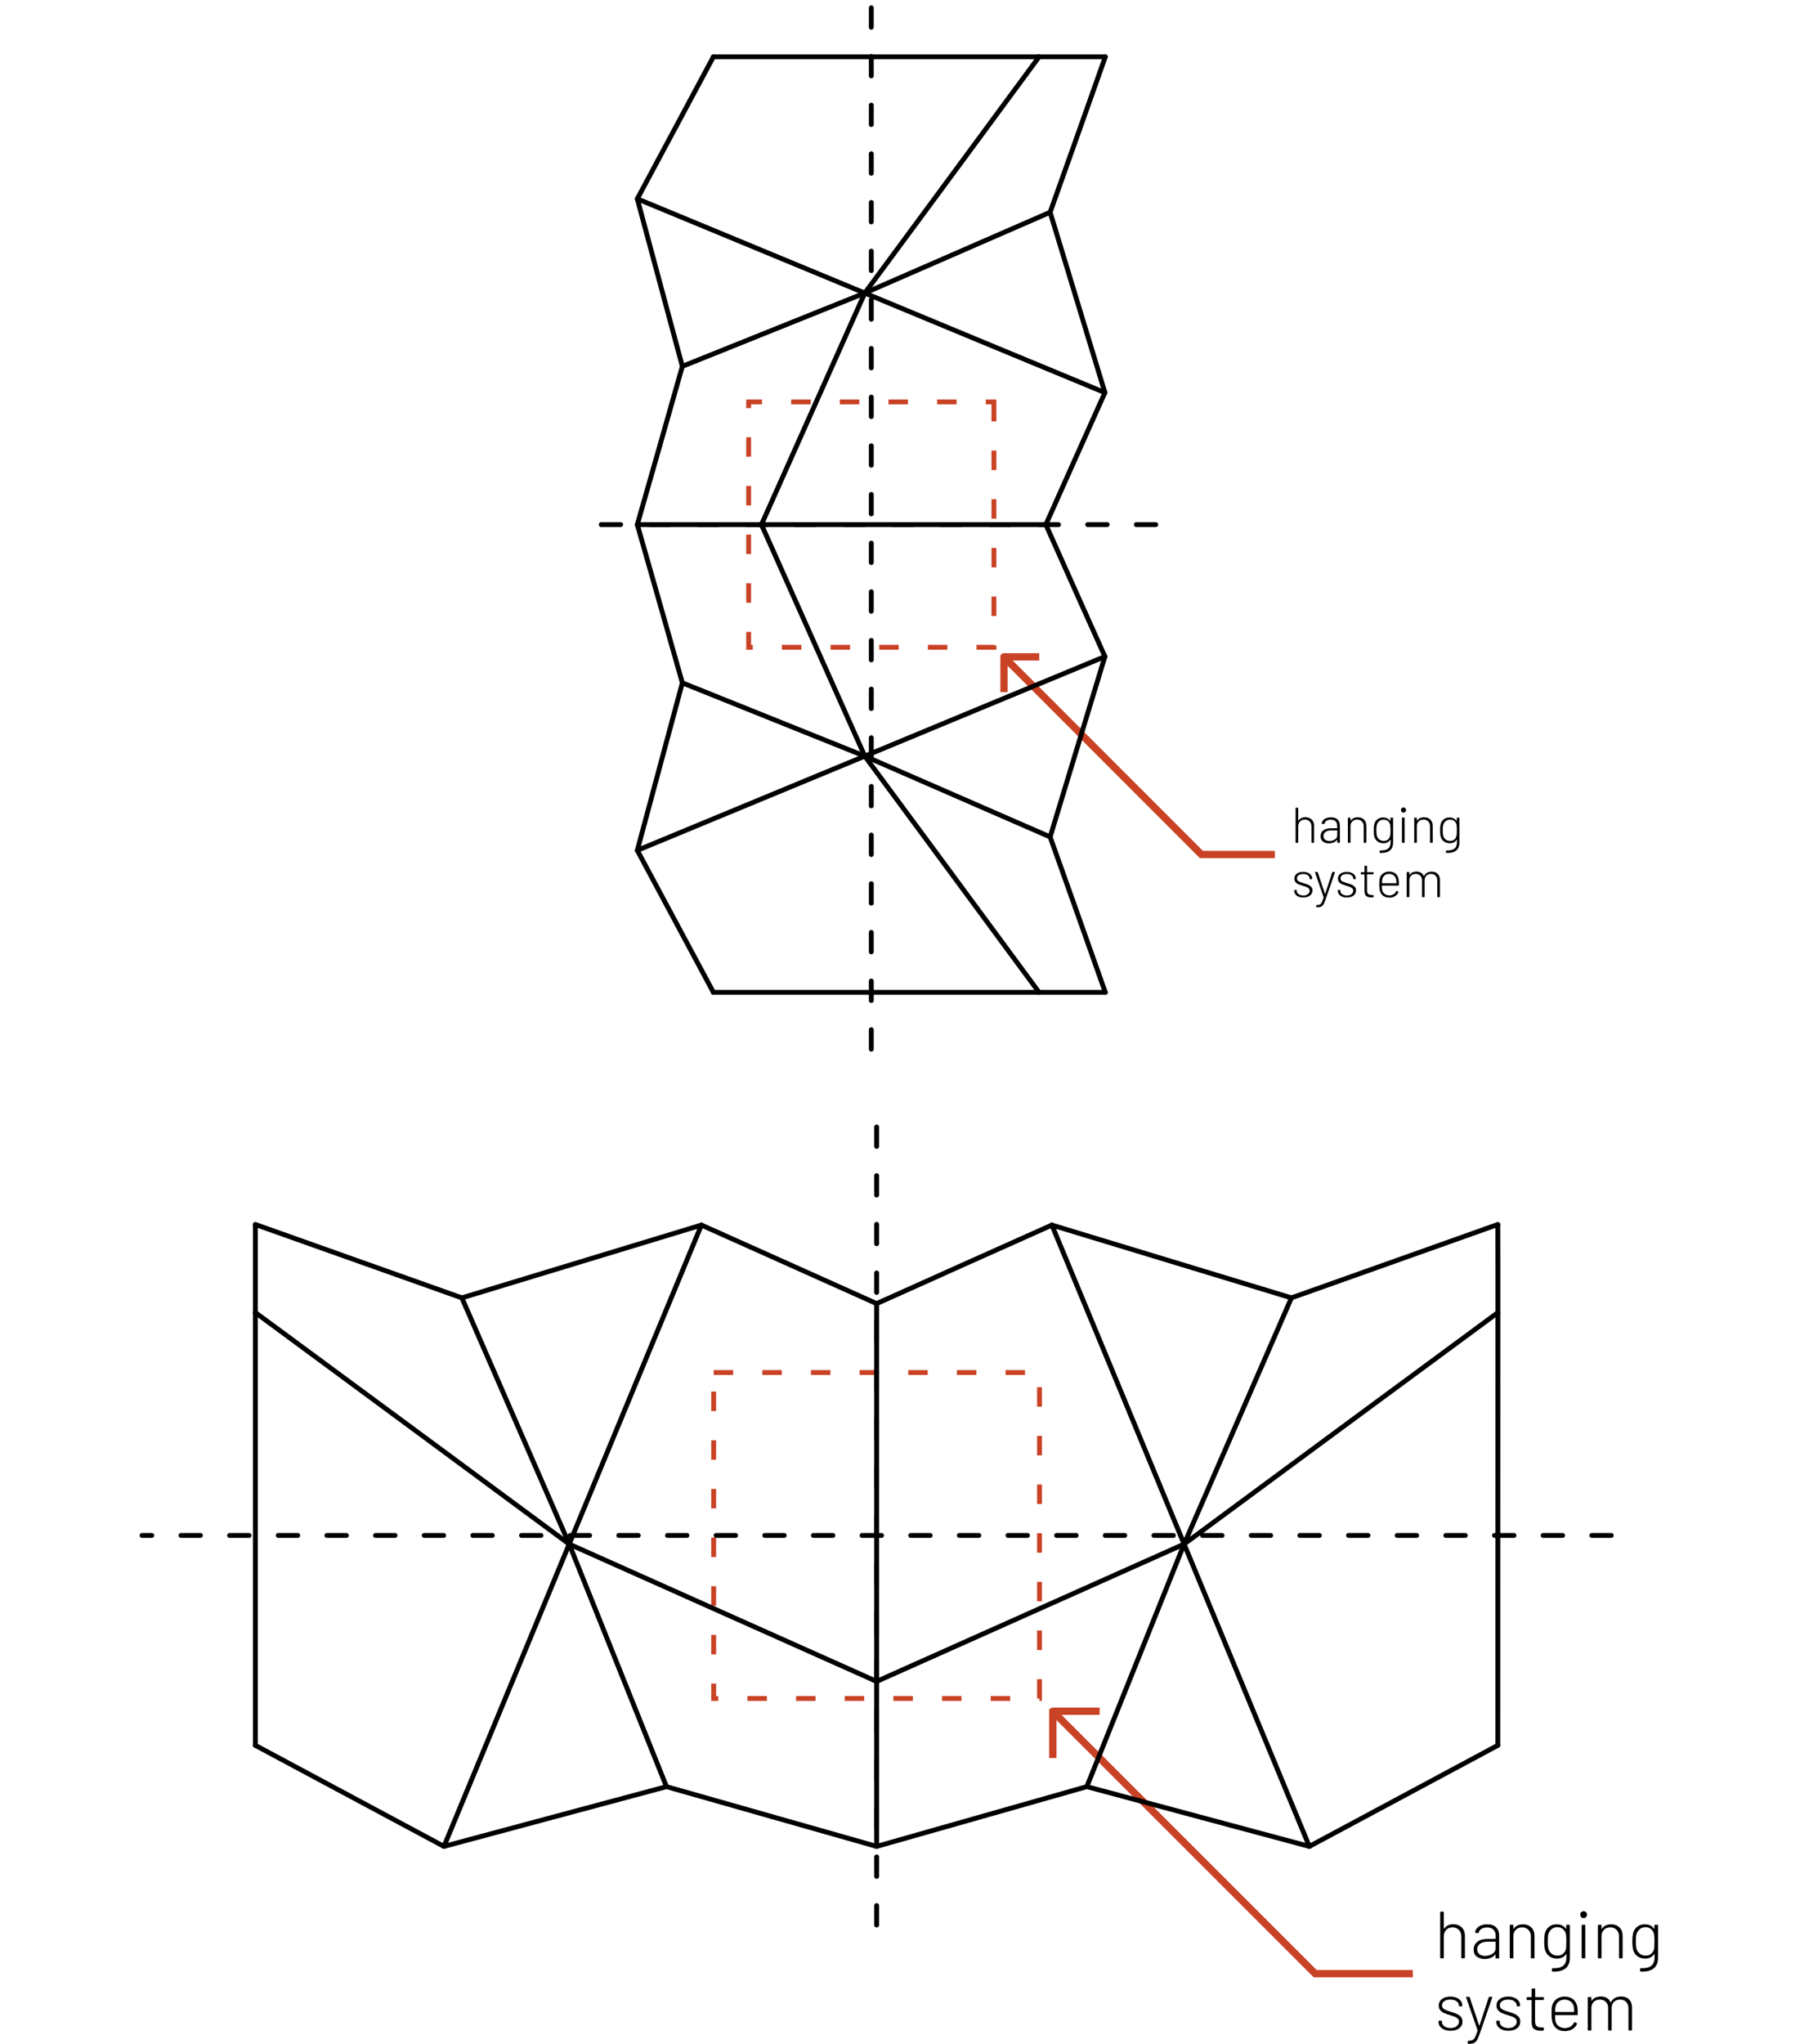 <?xml version="1.0" encoding="UTF-8"?>
<!-- Generator: Adobe Illustrator 26.2.1, SVG Export Plug-In . SVG Version: 6.00 Build 0)  -->
<svg xmlns="http://www.w3.org/2000/svg" xmlns:xlink="http://www.w3.org/1999/xlink" version="1.1" id="PdPFAQs" x="0px" y="0px" viewBox="0 0 185 210" style="enable-background:new 0 0 185 210;" xml:space="preserve">
<style type="text/css">
	.st0{fill:none;stroke:#C94225;stroke-width:0.5;stroke-miterlimit:10;stroke-dasharray:2,3;}
	
		.st1{fill:none;stroke:#000000;stroke-width:0.5;stroke-linecap:round;stroke-linejoin:round;stroke-miterlimit:10;stroke-dasharray:2,3;}
	.st2{fill:none;stroke:#C94225;stroke-width:0.75;stroke-miterlimit:10;}
	.st3{fill:none;stroke:#000000;stroke-width:0.5;stroke-linecap:round;stroke-linejoin:round;stroke-miterlimit:10;}
</style>
<g>
	<rect x="73.35" y="141.02" class="st0" width="33.49" height="33.49"></rect>
	<line class="st1" x1="90.1" y1="115.79" x2="90.1" y2="199.73"></line>
	<line class="st1" x1="165.6" y1="157.76" x2="14.6" y2="157.76"></line>
	<g>
		<polyline class="st2" points="113.02,175.82 108.23,175.82 108.21,175.83 108.21,180.63   "></polyline>
		<polyline class="st2" points="108.21,175.83 135.18,202.79 145.21,202.79   "></polyline>
	</g>
	<g>
		<path d="M150.23,198.03c0.22,0.22,0.33,0.5,0.33,0.85v2.26c0,0.05-0.02,0.07-0.07,0.07h-0.23c-0.05,0-0.07-0.02-0.07-0.07v-2.19    c0-0.27-0.08-0.49-0.25-0.66c-0.16-0.17-0.38-0.26-0.64-0.26c-0.27,0-0.5,0.08-0.66,0.25c-0.17,0.17-0.25,0.38-0.25,0.65v2.21    c0,0.05-0.02,0.07-0.07,0.07h-0.23c-0.05,0-0.07-0.02-0.07-0.07v-4.66c0-0.05,0.02-0.07,0.07-0.07h0.23    c0.05,0,0.07,0.02,0.07,0.07v1.68c0,0.01,0,0.02,0.01,0.02c0.01,0,0.01,0,0.02-0.01c0.1-0.15,0.23-0.27,0.4-0.35    c0.16-0.08,0.35-0.12,0.57-0.12C149.73,197.71,150.02,197.82,150.23,198.03z"></path>
		<path d="M153.76,198.02c0.21,0.21,0.32,0.49,0.32,0.84v2.29c0,0.05-0.02,0.07-0.07,0.07h-0.23c-0.05,0-0.07-0.02-0.07-0.07v-0.32    c0-0.01,0-0.02-0.01-0.02c-0.01,0-0.02,0-0.02,0.01c-0.12,0.15-0.27,0.26-0.46,0.34c-0.19,0.08-0.4,0.12-0.63,0.12    c-0.31,0-0.58-0.08-0.8-0.24c-0.22-0.16-0.33-0.4-0.33-0.73c0-0.34,0.13-0.6,0.38-0.8c0.25-0.2,0.6-0.29,1.03-0.29h0.82    c0.02,0,0.03-0.01,0.03-0.03v-0.31c0-0.26-0.07-0.46-0.22-0.61c-0.14-0.15-0.36-0.23-0.66-0.23c-0.23,0-0.42,0.05-0.58,0.14    c-0.15,0.1-0.24,0.22-0.28,0.38c-0.01,0.05-0.04,0.07-0.08,0.06l-0.24-0.03c-0.05-0.01-0.07-0.03-0.06-0.05    c0.04-0.25,0.17-0.45,0.4-0.6c0.23-0.15,0.51-0.23,0.85-0.23C153.25,197.71,153.55,197.81,153.76,198.02z M153.4,200.74    c0.21-0.14,0.32-0.34,0.32-0.59v-0.62c0-0.02-0.01-0.03-0.03-0.03h-0.79c-0.32,0-0.59,0.07-0.78,0.21c-0.2,0.14-0.3,0.33-0.3,0.57    c0,0.22,0.08,0.39,0.23,0.51c0.16,0.11,0.35,0.17,0.6,0.17C152.93,200.95,153.18,200.88,153.4,200.74z"></path>
		<path d="M157.38,198.03c0.22,0.22,0.33,0.5,0.33,0.85v2.26c0,0.05-0.02,0.07-0.07,0.07h-0.23c-0.05,0-0.07-0.02-0.07-0.07v-2.19    c0-0.27-0.08-0.49-0.25-0.66c-0.16-0.17-0.38-0.26-0.64-0.26c-0.27,0-0.5,0.08-0.66,0.25c-0.17,0.17-0.25,0.38-0.25,0.65v2.21    c0,0.05-0.02,0.07-0.07,0.07h-0.23c-0.05,0-0.07-0.02-0.07-0.07v-3.31c0-0.05,0.02-0.07,0.07-0.07h0.23    c0.05,0,0.07,0.02,0.07,0.07v0.34c0,0.01,0,0.02,0.01,0.02c0.01,0,0.01,0,0.02-0.01c0.1-0.15,0.23-0.27,0.4-0.35    c0.16-0.08,0.35-0.12,0.57-0.12C156.87,197.71,157.16,197.82,157.38,198.03z"></path>
		<path d="M161.05,197.76h0.23c0.05,0,0.07,0.02,0.07,0.07v3.31c0,0.52-0.16,0.89-0.47,1.12c-0.31,0.23-0.75,0.34-1.31,0.31    c-0.05,0-0.07-0.03-0.07-0.08l0.01-0.2c0-0.05,0.02-0.07,0.07-0.07c0.49,0.02,0.85-0.06,1.07-0.24c0.23-0.18,0.34-0.47,0.34-0.86    v-0.34c0-0.01,0-0.02-0.01-0.02c-0.01,0-0.01,0-0.02,0.01c-0.21,0.31-0.52,0.47-0.94,0.47c-0.3,0-0.56-0.08-0.78-0.24    c-0.22-0.16-0.37-0.38-0.45-0.67c-0.05-0.19-0.08-0.47-0.08-0.84c0-0.4,0.03-0.7,0.08-0.88c0.07-0.27,0.22-0.49,0.43-0.65    c0.21-0.17,0.47-0.25,0.77-0.25c0.42,0,0.74,0.15,0.95,0.47c0,0.01,0.01,0.01,0.02,0.01c0.01,0,0.01-0.01,0.01-0.02v-0.33    C160.98,197.78,161,197.76,161.05,197.76z M160.97,199.95c0-0.1,0.01-0.26,0.01-0.47c0-0.21,0-0.37-0.01-0.47    c0-0.1-0.01-0.19-0.03-0.27c-0.04-0.21-0.13-0.38-0.29-0.52c-0.16-0.14-0.35-0.21-0.59-0.21c-0.24,0-0.44,0.07-0.6,0.21    c-0.16,0.14-0.27,0.31-0.33,0.52c-0.04,0.14-0.06,0.38-0.06,0.73c0,0.34,0.02,0.58,0.06,0.73c0.05,0.21,0.16,0.38,0.33,0.52    c0.17,0.14,0.37,0.21,0.61,0.21c0.25,0,0.45-0.07,0.6-0.21c0.15-0.14,0.25-0.31,0.28-0.52    C160.96,200.14,160.97,200.05,160.97,199.95z"></path>
		<path d="M162.51,196.97c-0.06-0.06-0.1-0.15-0.1-0.25c0-0.1,0.03-0.18,0.1-0.25c0.06-0.06,0.15-0.1,0.25-0.1    c0.1,0,0.18,0.03,0.25,0.1c0.06,0.06,0.1,0.15,0.1,0.25c0,0.1-0.03,0.18-0.1,0.25c-0.06,0.06-0.15,0.1-0.25,0.1    C162.65,197.07,162.57,197.04,162.51,196.97z M162.56,201.14v-3.31c0-0.05,0.02-0.07,0.07-0.07h0.23c0.05,0,0.07,0.02,0.07,0.07    v3.31c0,0.05-0.02,0.07-0.07,0.07h-0.23C162.58,201.2,162.56,201.18,162.56,201.14z"></path>
		<path d="M166.44,198.03c0.22,0.22,0.33,0.5,0.33,0.85v2.26c0,0.05-0.02,0.07-0.07,0.07h-0.23c-0.05,0-0.07-0.02-0.07-0.07v-2.19    c0-0.27-0.08-0.49-0.25-0.66c-0.16-0.17-0.38-0.26-0.64-0.26c-0.27,0-0.5,0.08-0.66,0.25c-0.17,0.17-0.25,0.38-0.25,0.65v2.21    c0,0.05-0.02,0.07-0.07,0.07h-0.23c-0.05,0-0.07-0.02-0.07-0.07v-3.31c0-0.05,0.02-0.07,0.07-0.07h0.23    c0.05,0,0.07,0.02,0.07,0.07v0.34c0,0.01,0,0.02,0.01,0.02c0.01,0,0.01,0,0.02-0.01c0.1-0.15,0.23-0.27,0.4-0.35    c0.16-0.08,0.35-0.12,0.57-0.12C165.93,197.71,166.22,197.82,166.44,198.03z"></path>
		<path d="M170.11,197.76h0.23c0.05,0,0.07,0.02,0.07,0.07v3.31c0,0.52-0.16,0.89-0.47,1.12c-0.31,0.23-0.75,0.34-1.31,0.31    c-0.05,0-0.07-0.03-0.07-0.08l0.01-0.2c0-0.05,0.02-0.07,0.07-0.07c0.49,0.02,0.85-0.06,1.07-0.24c0.23-0.18,0.34-0.47,0.34-0.86    v-0.34c0-0.01,0-0.02-0.01-0.02c-0.01,0-0.01,0-0.02,0.01c-0.21,0.31-0.52,0.47-0.94,0.47c-0.3,0-0.56-0.08-0.78-0.24    c-0.22-0.16-0.37-0.38-0.45-0.67c-0.05-0.19-0.08-0.47-0.08-0.84c0-0.4,0.03-0.7,0.08-0.88c0.07-0.27,0.22-0.49,0.43-0.65    c0.21-0.17,0.47-0.25,0.77-0.25c0.42,0,0.74,0.15,0.95,0.47c0,0.01,0.01,0.01,0.02,0.01c0.01,0,0.01-0.01,0.01-0.02v-0.33    C170.04,197.78,170.06,197.76,170.11,197.76z M170.03,199.95c0-0.1,0.01-0.26,0.01-0.47c0-0.21,0-0.37-0.01-0.47    s-0.01-0.19-0.03-0.27c-0.04-0.21-0.13-0.38-0.29-0.52c-0.16-0.14-0.36-0.21-0.59-0.21c-0.24,0-0.44,0.07-0.6,0.21    c-0.16,0.14-0.27,0.31-0.33,0.52c-0.04,0.14-0.06,0.38-0.06,0.73c0,0.34,0.02,0.58,0.06,0.73c0.05,0.21,0.16,0.38,0.33,0.52    c0.17,0.14,0.37,0.21,0.61,0.21c0.25,0,0.45-0.07,0.6-0.21c0.15-0.14,0.25-0.31,0.28-0.52    C170.02,200.14,170.03,200.05,170.03,199.95z"></path>
		<path d="M148.45,208.54c-0.19-0.08-0.34-0.19-0.44-0.32c-0.11-0.14-0.16-0.29-0.16-0.45v-0.09c0-0.05,0.02-0.07,0.07-0.07h0.21    c0.05,0,0.07,0.02,0.07,0.07v0.08c0,0.17,0.08,0.31,0.25,0.43c0.17,0.12,0.38,0.18,0.64,0.18c0.26,0,0.46-0.06,0.62-0.19    c0.16-0.12,0.24-0.28,0.24-0.46c0-0.13-0.04-0.23-0.12-0.31c-0.08-0.08-0.18-0.14-0.29-0.19c-0.11-0.04-0.28-0.1-0.5-0.17    c-0.26-0.08-0.46-0.15-0.62-0.22c-0.16-0.07-0.29-0.17-0.39-0.29c-0.11-0.13-0.16-0.28-0.16-0.48c0-0.28,0.11-0.5,0.33-0.67    c0.22-0.17,0.51-0.25,0.87-0.25c0.24,0,0.46,0.04,0.64,0.12c0.19,0.08,0.33,0.19,0.43,0.32c0.1,0.14,0.15,0.29,0.15,0.47v0.02    c0,0.05-0.02,0.07-0.07,0.07h-0.21c-0.05,0-0.07-0.02-0.07-0.07v-0.02c0-0.17-0.08-0.32-0.24-0.43c-0.16-0.12-0.38-0.17-0.64-0.17    c-0.26,0-0.46,0.05-0.62,0.16c-0.16,0.11-0.23,0.25-0.23,0.43c0,0.17,0.07,0.3,0.22,0.39c0.14,0.09,0.37,0.18,0.67,0.27    c0.26,0.08,0.48,0.15,0.63,0.22c0.16,0.07,0.29,0.17,0.41,0.29c0.11,0.13,0.17,0.29,0.17,0.49c0,0.29-0.11,0.52-0.33,0.69    c-0.22,0.18-0.52,0.26-0.89,0.26C148.85,208.66,148.64,208.62,148.45,208.54z"></path>
		<path d="M150.85,209.93v-0.18c0-0.05,0.02-0.07,0.07-0.07h0.03c0.17,0,0.31-0.03,0.41-0.09c0.1-0.05,0.18-0.15,0.25-0.29    c0.07-0.14,0.15-0.36,0.25-0.66c0.01-0.02,0.01-0.03,0-0.04l-1.17-3.36l-0.01-0.03c0-0.03,0.02-0.05,0.06-0.05h0.23    c0.04,0,0.07,0.02,0.08,0.05l0.97,2.9c0,0.01,0.01,0.01,0.02,0.01c0.01,0,0.02,0,0.02-0.01l0.95-2.9    c0.01-0.04,0.04-0.05,0.08-0.05h0.23c0.05,0,0.07,0.03,0.05,0.08l-1.29,3.73c-0.11,0.3-0.2,0.52-0.29,0.66    c-0.09,0.14-0.2,0.24-0.33,0.29s-0.3,0.08-0.52,0.08h-0.05C150.87,210,150.85,209.98,150.85,209.93z"></path>
		<path d="M154.39,208.54c-0.19-0.08-0.34-0.19-0.44-0.32c-0.11-0.14-0.16-0.29-0.16-0.45v-0.09c0-0.05,0.02-0.07,0.07-0.07h0.21    c0.05,0,0.07,0.02,0.07,0.07v0.08c0,0.17,0.08,0.31,0.25,0.43c0.17,0.12,0.38,0.18,0.64,0.18c0.26,0,0.46-0.06,0.62-0.19    c0.16-0.12,0.24-0.28,0.24-0.46c0-0.13-0.04-0.23-0.12-0.31c-0.08-0.08-0.18-0.14-0.29-0.19c-0.11-0.04-0.28-0.1-0.5-0.17    c-0.26-0.08-0.46-0.15-0.62-0.22c-0.16-0.07-0.29-0.17-0.39-0.29c-0.11-0.13-0.16-0.28-0.16-0.48c0-0.28,0.11-0.5,0.33-0.67    c0.22-0.17,0.51-0.25,0.87-0.25c0.24,0,0.46,0.04,0.64,0.12c0.19,0.08,0.33,0.19,0.43,0.32c0.1,0.14,0.15,0.29,0.15,0.47v0.02    c0,0.05-0.02,0.07-0.07,0.07h-0.21c-0.05,0-0.07-0.02-0.07-0.07v-0.02c0-0.17-0.08-0.32-0.24-0.43c-0.16-0.12-0.38-0.17-0.64-0.17    c-0.26,0-0.46,0.05-0.62,0.16c-0.16,0.11-0.23,0.25-0.23,0.43c0,0.17,0.07,0.3,0.22,0.39c0.14,0.09,0.37,0.18,0.67,0.27    c0.26,0.08,0.48,0.15,0.63,0.22c0.16,0.07,0.29,0.17,0.41,0.29c0.11,0.13,0.17,0.29,0.17,0.49c0,0.29-0.11,0.52-0.33,0.69    c-0.22,0.18-0.52,0.26-0.89,0.26C154.8,208.66,154.58,208.62,154.39,208.54z"></path>
		<path d="M158.6,205.49h-0.8c-0.02,0-0.03,0.01-0.03,0.03v2.16c0,0.23,0.05,0.4,0.16,0.49c0.11,0.09,0.27,0.14,0.51,0.14h0.16    c0.05,0,0.07,0.02,0.07,0.07v0.19c0,0.05-0.02,0.07-0.07,0.07l-0.21,0.01c-0.32,0-0.56-0.06-0.72-0.18    c-0.16-0.12-0.25-0.35-0.25-0.68v-2.26c0-0.02-0.01-0.03-0.03-0.03h-0.41c-0.05,0-0.07-0.02-0.07-0.07v-0.17    c0-0.05,0.02-0.07,0.07-0.07h0.41c0.02,0,0.03-0.01,0.03-0.03v-0.78c0-0.05,0.02-0.07,0.07-0.07h0.22c0.05,0,0.07,0.02,0.07,0.07    v0.78c0,0.02,0.01,0.03,0.03,0.03h0.8c0.05,0,0.07,0.02,0.07,0.07v0.17C158.67,205.46,158.65,205.49,158.6,205.49z"></path>
		<path d="M161.42,208.22c0.15-0.1,0.27-0.23,0.36-0.41c0.02-0.04,0.05-0.05,0.09-0.03l0.18,0.09c0.04,0.02,0.05,0.05,0.03,0.09    c-0.1,0.22-0.26,0.4-0.48,0.53c-0.22,0.13-0.47,0.2-0.76,0.2c-0.32,0-0.59-0.08-0.81-0.23c-0.22-0.16-0.38-0.37-0.46-0.64    c-0.04-0.11-0.06-0.24-0.08-0.38c-0.01-0.14-0.02-0.32-0.02-0.53c0-0.22,0-0.39,0.01-0.51c0.01-0.11,0.02-0.22,0.04-0.31    c0.07-0.29,0.22-0.52,0.45-0.69c0.23-0.17,0.5-0.26,0.83-0.26c0.37,0,0.67,0.1,0.9,0.29c0.22,0.19,0.36,0.46,0.42,0.8    c0.01,0.09,0.02,0.19,0.03,0.3c0,0.12,0.01,0.26,0.01,0.44c0,0.05-0.02,0.07-0.07,0.07h-2.23c-0.02,0-0.03,0.01-0.03,0.03    c0,0.29,0.01,0.49,0.03,0.58c0.05,0.22,0.16,0.4,0.34,0.53c0.18,0.13,0.4,0.2,0.67,0.2C161.08,208.36,161.26,208.31,161.42,208.22    z M159.82,206.69c0,0.02,0.01,0.03,0.03,0.03h1.91c0.02,0,0.03-0.01,0.03-0.03c0-0.23-0.01-0.4-0.03-0.51    c-0.05-0.22-0.16-0.4-0.33-0.53c-0.17-0.13-0.38-0.2-0.62-0.2c-0.25,0-0.45,0.07-0.62,0.2c-0.16,0.13-0.27,0.3-0.31,0.52    C159.85,206.24,159.83,206.42,159.82,206.69z"></path>
		<path d="M167.43,205.43c0.2,0.2,0.3,0.48,0.3,0.83v2.3c0,0.05-0.02,0.07-0.07,0.07h-0.22c-0.05,0-0.07-0.02-0.07-0.07v-2.23    c0-0.27-0.08-0.48-0.24-0.64c-0.16-0.16-0.36-0.24-0.61-0.24c-0.26,0-0.48,0.08-0.64,0.23c-0.16,0.16-0.24,0.37-0.24,0.63v2.25    c0,0.05-0.02,0.07-0.07,0.07h-0.22c-0.05,0-0.07-0.02-0.07-0.07v-2.23c0-0.27-0.08-0.48-0.23-0.64c-0.16-0.16-0.36-0.24-0.61-0.24    c-0.27,0-0.48,0.08-0.64,0.23c-0.16,0.16-0.24,0.37-0.24,0.63v2.25c0,0.05-0.02,0.07-0.07,0.07h-0.23c-0.05,0-0.07-0.02-0.07-0.07    v-3.31c0-0.05,0.02-0.07,0.07-0.07h0.23c0.05,0,0.07,0.02,0.07,0.07v0.31c0,0.01,0,0.02,0.01,0.02c0.01,0,0.02,0,0.02-0.01    c0.1-0.15,0.22-0.26,0.39-0.33c0.16-0.07,0.35-0.11,0.55-0.11c0.24,0,0.44,0.05,0.61,0.15c0.17,0.1,0.3,0.25,0.39,0.44    c0.01,0.02,0.02,0.02,0.03,0.01c0.1-0.2,0.24-0.34,0.42-0.45c0.18-0.1,0.39-0.15,0.64-0.15    C166.96,205.13,167.23,205.23,167.43,205.43z"></path>
	</g>
	<g>
		<line class="st3" x1="132.73" y1="133.35" x2="121.7" y2="158.65"></line>
		<polyline class="st3" points="121.7,158.65 114.91,142.26 108.11,125.87   "></polyline>
		<polyline class="st3" points="26.25,134.86 42.38,146.75 58.5,158.65   "></polyline>
		<polyline class="st3" points="58.5,158.65 65.29,142.26 72.09,125.87   "></polyline>
		<line class="st3" x1="58.5" y1="158.65" x2="90.1" y2="172.76"></line>
		<polyline class="st3" points="153.94,125.81 153.95,130.34 153.95,134.86   "></polyline>
		<line class="st3" x1="108.11" y1="125.87" x2="132.73" y2="133.35"></line>
		<polyline class="st3" points="90.1,133.94 99.1,129.9 108.11,125.87   "></polyline>
		<polyline class="st3" points="90.1,189.71 100.9,186.64 111.7,183.57   "></polyline>
		<line class="st3" x1="153.94" y1="179.33" x2="134.57" y2="189.71"></line>
		<polyline class="st3" points="26.25,125.81 26.25,130.34 26.25,134.86   "></polyline>
		<line class="st3" x1="90.1" y1="189.71" x2="79.3" y2="186.64"></line>
		<line class="st3" x1="79.3" y1="186.64" x2="68.5" y2="183.57"></line>
		<polyline class="st3" points="90.1,189.71 90.1,181.24 90.1,172.76   "></polyline>
		<polyline class="st3" points="90.39,172.63 90.25,172.63 90.1,172.63   "></polyline>
		<polyline class="st3" points="89.8,172.63 89.95,172.63 90.1,172.63   "></polyline>
		<line class="st3" x1="68.5" y1="183.57" x2="45.63" y2="189.71"></line>
		<line class="st3" x1="26.25" y1="134.86" x2="26.25" y2="179.33"></line>
		<line class="st3" x1="26.25" y1="179.33" x2="45.63" y2="189.71"></line>
		<polyline class="st3" points="90.1,133.94 81.09,129.9 72.09,125.87   "></polyline>
		<line class="st3" x1="72.09" y1="125.87" x2="47.47" y2="133.35"></line>
		<polyline class="st3" points="26.25,125.81 36.86,129.58 47.47,133.35   "></polyline>
		<line class="st3" x1="111.7" y1="183.57" x2="134.57" y2="189.71"></line>
		<polyline class="st3" points="153.94,125.81 143.34,129.58 132.73,133.35   "></polyline>
		<line class="st3" x1="68.5" y1="183.57" x2="58.5" y2="158.65"></line>
		<line class="st3" x1="58.5" y1="158.65" x2="45.63" y2="189.71"></line>
		<polyline class="st3" points="90.1,133.94 90.1,153.35 90.1,172.76   "></polyline>
		<line class="st3" x1="47.47" y1="133.35" x2="58.5" y2="158.65"></line>
		<line class="st3" x1="111.7" y1="183.57" x2="121.7" y2="158.65"></line>
		<line class="st3" x1="121.7" y1="158.65" x2="134.57" y2="189.71"></line>
		<line class="st3" x1="121.7" y1="158.65" x2="90.1" y2="172.76"></line>
		<polyline class="st3" points="153.95,134.86 137.82,146.75 121.7,158.65   "></polyline>
		<line class="st3" x1="153.95" y1="134.86" x2="153.94" y2="179.33"></line>
	</g>
</g>
<g>
	
		<rect x="76.95" y="41.3" transform="matrix(-1.836970e-16 1 -1 -1.836970e-16 143.454 -35.653)" class="st0" width="25.21" height="25.21"></rect>
	<line class="st1" x1="118.79" y1="53.9" x2="60.31" y2="53.9"></line>
	<line class="st1" x1="89.55" y1="107.8" x2="89.55" y2="0"></line>
	<g>
		<polyline class="st2" points="106.81,67.49 103.2,67.49 103.19,67.5 103.19,71.11   "></polyline>
		<polyline class="st2" points="103.19,67.5 123.48,87.8 131.03,87.8   "></polyline>
	</g>
	<g>
		<path d="M134.82,84.21c0.16,0.16,0.24,0.37,0.24,0.64v1.7c0,0.03-0.02,0.05-0.05,0.05h-0.17c-0.03,0-0.05-0.02-0.05-0.05v-1.65    c0-0.2-0.06-0.37-0.19-0.5s-0.29-0.19-0.48-0.19c-0.21,0-0.37,0.06-0.5,0.19c-0.13,0.13-0.19,0.29-0.19,0.49v1.66    c0,0.03-0.02,0.05-0.05,0.05h-0.17c-0.03,0-0.05-0.02-0.05-0.05v-3.51c0-0.03,0.02-0.05,0.05-0.05h0.17    c0.03,0,0.05,0.02,0.05,0.05v1.26c0,0.01,0,0.02,0.01,0.02c0.01,0,0.01,0,0.01-0.01c0.08-0.11,0.18-0.2,0.3-0.26    c0.12-0.06,0.27-0.09,0.43-0.09C134.44,83.97,134.65,84.05,134.82,84.21z"></path>
		<path d="M137.47,84.2c0.16,0.16,0.24,0.37,0.24,0.63v1.72c0,0.03-0.02,0.05-0.05,0.05h-0.17c-0.03,0-0.05-0.02-0.05-0.05v-0.24    c0-0.01,0-0.01-0.01-0.02c-0.01,0-0.01,0-0.02,0.01c-0.09,0.11-0.21,0.2-0.35,0.26c-0.14,0.06-0.3,0.09-0.48,0.09    c-0.24,0-0.44-0.06-0.6-0.18c-0.17-0.12-0.25-0.3-0.25-0.55c0-0.25,0.09-0.46,0.28-0.6c0.19-0.15,0.45-0.22,0.78-0.22h0.62    c0.01,0,0.02-0.01,0.02-0.02v-0.23c0-0.19-0.05-0.35-0.16-0.46c-0.11-0.11-0.27-0.17-0.5-0.17c-0.18,0-0.32,0.04-0.43,0.11    c-0.11,0.07-0.18,0.17-0.21,0.29c-0.01,0.03-0.03,0.05-0.06,0.05l-0.18-0.03c-0.04-0.01-0.05-0.02-0.05-0.04    c0.03-0.19,0.13-0.34,0.3-0.45c0.17-0.11,0.38-0.17,0.64-0.17C137.09,83.97,137.32,84.05,137.47,84.2z M137.2,86.25    c0.16-0.11,0.24-0.25,0.24-0.44v-0.47c0-0.01-0.01-0.02-0.02-0.02h-0.59c-0.24,0-0.44,0.05-0.59,0.15    c-0.15,0.1-0.22,0.25-0.22,0.43c0,0.17,0.06,0.3,0.18,0.38c0.12,0.09,0.27,0.13,0.45,0.13C136.85,86.41,137.04,86.36,137.2,86.25z    "></path>
		<path d="M140.19,84.21c0.16,0.16,0.24,0.37,0.24,0.64v1.7c0,0.03-0.02,0.05-0.05,0.05h-0.17c-0.03,0-0.05-0.02-0.05-0.05v-1.65    c0-0.2-0.06-0.37-0.19-0.5s-0.29-0.19-0.48-0.19c-0.21,0-0.37,0.06-0.5,0.19c-0.13,0.13-0.19,0.29-0.19,0.49v1.66    c0,0.03-0.02,0.05-0.05,0.05h-0.17c-0.03,0-0.05-0.02-0.05-0.05v-2.49c0-0.03,0.02-0.05,0.05-0.05h0.17    c0.03,0,0.05,0.02,0.05,0.05v0.25c0,0.01,0,0.02,0.01,0.02c0.01,0,0.01,0,0.01-0.01c0.08-0.11,0.18-0.2,0.3-0.26    c0.12-0.06,0.27-0.09,0.43-0.09C139.82,83.97,140.03,84.05,140.19,84.21z"></path>
		<path d="M142.96,84.01h0.17c0.03,0,0.05,0.02,0.05,0.05v2.49c0,0.39-0.12,0.67-0.35,0.85c-0.23,0.18-0.56,0.25-0.99,0.24    c-0.03,0-0.05-0.02-0.05-0.06l0.01-0.15c0-0.03,0.02-0.05,0.05-0.05c0.37,0.01,0.64-0.05,0.81-0.18c0.17-0.14,0.26-0.35,0.26-0.65    v-0.26c0-0.01,0-0.02-0.01-0.02c-0.01,0-0.01,0-0.02,0.01c-0.15,0.24-0.39,0.36-0.71,0.36c-0.22,0-0.42-0.06-0.59-0.18    c-0.17-0.12-0.28-0.29-0.34-0.5c-0.04-0.14-0.06-0.35-0.06-0.63c0-0.3,0.02-0.52,0.06-0.66c0.05-0.2,0.16-0.37,0.32-0.49    c0.16-0.13,0.36-0.19,0.58-0.19c0.32,0,0.55,0.12,0.72,0.35c0,0.01,0.01,0.01,0.02,0.01c0.01,0,0.01-0.01,0.01-0.02v-0.25    C142.91,84.03,142.92,84.01,142.96,84.01z M142.9,85.66c0-0.08,0.01-0.19,0.01-0.35c0-0.16,0-0.27-0.01-0.35    c0-0.08-0.01-0.14-0.02-0.2c-0.03-0.16-0.1-0.29-0.22-0.39c-0.12-0.1-0.27-0.15-0.45-0.15c-0.18,0-0.33,0.05-0.45,0.15    c-0.12,0.1-0.21,0.23-0.25,0.39c-0.03,0.1-0.05,0.29-0.05,0.55c0,0.25,0.02,0.44,0.05,0.55c0.04,0.16,0.12,0.29,0.24,0.39    c0.13,0.1,0.28,0.15,0.46,0.15c0.19,0,0.34-0.05,0.45-0.15c0.11-0.1,0.19-0.23,0.21-0.39C142.89,85.8,142.9,85.73,142.9,85.66z"></path>
		<path d="M144.06,83.42c-0.05-0.05-0.07-0.11-0.07-0.19c0-0.08,0.02-0.14,0.07-0.19c0.05-0.05,0.11-0.07,0.19-0.07    c0.08,0,0.14,0.02,0.19,0.07c0.05,0.05,0.07,0.11,0.07,0.19c0,0.08-0.02,0.14-0.07,0.19c-0.05,0.05-0.11,0.07-0.19,0.07    C144.17,83.49,144.11,83.46,144.06,83.42z M144.09,86.55v-2.5c0-0.03,0.02-0.05,0.05-0.05h0.17c0.03,0,0.05,0.02,0.05,0.05v2.5    c0,0.03-0.02,0.05-0.05,0.05h-0.17C144.11,86.6,144.09,86.58,144.09,86.55z"></path>
		<path d="M147.01,84.21c0.16,0.16,0.24,0.37,0.24,0.64v1.7c0,0.03-0.02,0.05-0.05,0.05h-0.17c-0.03,0-0.05-0.02-0.05-0.05v-1.65    c0-0.2-0.06-0.37-0.19-0.5c-0.12-0.13-0.29-0.19-0.48-0.19c-0.21,0-0.37,0.06-0.5,0.19s-0.19,0.29-0.19,0.49v1.66    c0,0.03-0.02,0.05-0.05,0.05h-0.17c-0.03,0-0.05-0.02-0.05-0.05v-2.49c0-0.03,0.02-0.05,0.05-0.05h0.17    c0.03,0,0.05,0.02,0.05,0.05v0.25c0,0.01,0,0.02,0.01,0.02c0.01,0,0.01,0,0.01-0.01c0.08-0.11,0.18-0.2,0.3-0.26    s0.27-0.09,0.43-0.09C146.64,83.97,146.85,84.05,147.01,84.21z"></path>
		<path d="M149.78,84.01h0.17c0.03,0,0.05,0.02,0.05,0.05v2.49c0,0.39-0.12,0.67-0.35,0.85c-0.23,0.18-0.56,0.25-0.99,0.24    c-0.03,0-0.05-0.02-0.05-0.06l0.01-0.15c0-0.03,0.02-0.05,0.05-0.05c0.37,0.01,0.64-0.05,0.81-0.18c0.17-0.14,0.26-0.35,0.26-0.65    v-0.26c0-0.01,0-0.02-0.01-0.02c-0.01,0-0.01,0-0.02,0.01c-0.15,0.24-0.39,0.36-0.71,0.36c-0.22,0-0.42-0.06-0.59-0.18    c-0.17-0.12-0.28-0.29-0.34-0.5c-0.04-0.14-0.06-0.35-0.06-0.63c0-0.3,0.02-0.52,0.06-0.66c0.05-0.2,0.16-0.37,0.32-0.49    c0.16-0.13,0.36-0.19,0.58-0.19c0.32,0,0.55,0.12,0.72,0.35c0,0.01,0.01,0.01,0.02,0.01c0.01,0,0.01-0.01,0.01-0.02v-0.25    C149.73,84.03,149.75,84.01,149.78,84.01z M149.72,85.66c0-0.08,0.01-0.19,0.01-0.35c0-0.16,0-0.27-0.01-0.35    c0-0.08-0.01-0.14-0.02-0.2c-0.03-0.16-0.1-0.29-0.22-0.39c-0.12-0.1-0.27-0.15-0.45-0.15c-0.18,0-0.33,0.05-0.45,0.15    c-0.12,0.1-0.21,0.23-0.25,0.39c-0.03,0.1-0.05,0.29-0.05,0.55c0,0.25,0.02,0.44,0.05,0.55c0.04,0.16,0.12,0.29,0.24,0.39    c0.13,0.1,0.28,0.15,0.46,0.15c0.19,0,0.34-0.05,0.45-0.15c0.11-0.1,0.19-0.23,0.21-0.39C149.71,85.8,149.72,85.73,149.72,85.66z"></path>
		<path d="M133.47,92.13c-0.14-0.06-0.25-0.14-0.33-0.24c-0.08-0.1-0.12-0.22-0.12-0.34v-0.07c0-0.03,0.02-0.05,0.05-0.05h0.16    c0.03,0,0.05,0.02,0.05,0.05v0.06c0,0.13,0.06,0.24,0.19,0.33c0.13,0.09,0.29,0.14,0.48,0.14c0.19,0,0.35-0.05,0.47-0.14    c0.12-0.09,0.18-0.21,0.18-0.35c0-0.1-0.03-0.18-0.09-0.24c-0.06-0.06-0.14-0.11-0.22-0.14c-0.08-0.03-0.21-0.07-0.38-0.13    c-0.19-0.06-0.35-0.11-0.46-0.16c-0.12-0.05-0.22-0.12-0.3-0.22c-0.08-0.09-0.12-0.21-0.12-0.36c0-0.21,0.08-0.38,0.25-0.5    c0.17-0.13,0.39-0.19,0.66-0.19c0.18,0,0.34,0.03,0.48,0.09c0.14,0.06,0.25,0.14,0.32,0.24c0.08,0.1,0.12,0.22,0.12,0.35v0.02    c0,0.03-0.02,0.05-0.05,0.05h-0.16c-0.03,0-0.05-0.02-0.05-0.05v-0.02c0-0.13-0.06-0.24-0.18-0.33c-0.12-0.09-0.28-0.13-0.48-0.13    c-0.19,0-0.35,0.04-0.46,0.12c-0.12,0.08-0.18,0.19-0.18,0.33c0,0.13,0.05,0.23,0.16,0.29c0.11,0.07,0.28,0.13,0.51,0.2    c0.2,0.06,0.36,0.11,0.48,0.16c0.12,0.05,0.22,0.12,0.31,0.22c0.09,0.09,0.13,0.22,0.13,0.37c0,0.22-0.08,0.39-0.25,0.52    c-0.17,0.13-0.39,0.2-0.67,0.2C133.78,92.22,133.61,92.19,133.47,92.13z"></path>
		<path d="M135.28,93.17v-0.13c0-0.03,0.02-0.05,0.05-0.05h0.02c0.13,0,0.23-0.02,0.31-0.06c0.07-0.04,0.14-0.11,0.19-0.22    c0.05-0.11,0.12-0.27,0.19-0.5c0.01-0.01,0.01-0.02,0-0.03l-0.88-2.53l-0.01-0.02c0-0.02,0.02-0.04,0.05-0.04h0.18    c0.03,0,0.05,0.01,0.06,0.04l0.73,2.19c0,0.01,0.01,0.01,0.02,0.01c0.01,0,0.01,0,0.02-0.01l0.71-2.19    c0.01-0.03,0.03-0.04,0.06-0.04h0.18c0.04,0,0.05,0.02,0.04,0.06l-0.97,2.8c-0.08,0.22-0.15,0.39-0.22,0.49    c-0.07,0.11-0.15,0.18-0.24,0.22c-0.09,0.04-0.23,0.06-0.39,0.06h-0.04C135.3,93.22,135.28,93.2,135.28,93.17z"></path>
		<path d="M137.95,92.13c-0.14-0.06-0.25-0.14-0.33-0.24c-0.08-0.1-0.12-0.22-0.12-0.34v-0.07c0-0.03,0.02-0.05,0.05-0.05h0.16    c0.03,0,0.05,0.02,0.05,0.05v0.06c0,0.13,0.06,0.24,0.19,0.33c0.13,0.09,0.29,0.14,0.48,0.14c0.19,0,0.35-0.05,0.47-0.14    c0.12-0.09,0.18-0.21,0.18-0.35c0-0.1-0.03-0.18-0.09-0.24c-0.06-0.06-0.14-0.11-0.22-0.14c-0.08-0.03-0.21-0.07-0.38-0.13    c-0.19-0.06-0.35-0.11-0.46-0.16c-0.12-0.05-0.22-0.12-0.3-0.22c-0.08-0.09-0.12-0.21-0.12-0.36c0-0.21,0.08-0.38,0.25-0.5    c0.17-0.13,0.39-0.19,0.66-0.19c0.18,0,0.34,0.03,0.48,0.09c0.14,0.06,0.25,0.14,0.32,0.24c0.08,0.1,0.12,0.22,0.12,0.35v0.02    c0,0.03-0.02,0.05-0.05,0.05h-0.16c-0.03,0-0.05-0.02-0.05-0.05v-0.02c0-0.13-0.06-0.24-0.18-0.33c-0.12-0.09-0.28-0.13-0.48-0.13    c-0.19,0-0.35,0.04-0.46,0.12c-0.12,0.08-0.18,0.19-0.18,0.33c0,0.13,0.05,0.23,0.16,0.29c0.11,0.07,0.28,0.13,0.51,0.2    c0.2,0.06,0.36,0.11,0.48,0.16c0.12,0.05,0.22,0.12,0.31,0.22c0.09,0.09,0.13,0.22,0.13,0.37c0,0.22-0.08,0.39-0.25,0.52    c-0.17,0.13-0.39,0.2-0.67,0.2C138.25,92.22,138.09,92.19,137.95,92.13z"></path>
		<path d="M141.12,89.83h-0.6c-0.01,0-0.02,0.01-0.02,0.02v1.63c0,0.18,0.04,0.3,0.12,0.37c0.08,0.07,0.21,0.11,0.38,0.11h0.12    c0.03,0,0.05,0.02,0.05,0.05v0.14c0,0.03-0.02,0.05-0.05,0.05l-0.15,0.01c-0.24,0-0.42-0.05-0.54-0.14    c-0.12-0.09-0.18-0.26-0.19-0.51v-1.7c0-0.01-0.01-0.02-0.02-0.02h-0.31c-0.03,0-0.05-0.02-0.05-0.05v-0.13    c0-0.03,0.02-0.05,0.05-0.05h0.31c0.01,0,0.02-0.01,0.02-0.02v-0.59c0-0.03,0.02-0.05,0.05-0.05h0.16c0.03,0,0.05,0.02,0.05,0.05    v0.59c0,0.01,0.01,0.02,0.02,0.02h0.6c0.03,0,0.05,0.02,0.05,0.05v0.13C141.17,89.81,141.15,89.83,141.12,89.83z"></path>
		<path d="M143.23,91.88c0.12-0.07,0.21-0.18,0.27-0.31c0.02-0.03,0.04-0.04,0.07-0.03l0.13,0.07c0.03,0.02,0.04,0.04,0.03,0.07    c-0.08,0.17-0.2,0.3-0.36,0.4c-0.16,0.1-0.35,0.15-0.57,0.15c-0.24,0-0.45-0.06-0.61-0.17c-0.17-0.12-0.28-0.28-0.35-0.48    c-0.03-0.09-0.05-0.18-0.06-0.29c-0.01-0.11-0.02-0.24-0.02-0.4c0-0.17,0-0.3,0.01-0.38c0.01-0.09,0.02-0.16,0.03-0.24    c0.05-0.22,0.17-0.39,0.34-0.52c0.17-0.13,0.38-0.2,0.63-0.2c0.28,0,0.51,0.07,0.67,0.22c0.17,0.15,0.27,0.35,0.31,0.61    c0.01,0.07,0.02,0.14,0.02,0.23c0,0.09,0.01,0.2,0.01,0.33c0,0.03-0.02,0.05-0.05,0.05h-1.68c-0.01,0-0.02,0.01-0.02,0.02    c0,0.22,0.01,0.37,0.03,0.44c0.04,0.17,0.12,0.3,0.26,0.4c0.13,0.1,0.3,0.15,0.5,0.15C142.98,91.99,143.12,91.95,143.23,91.88z     M142.04,90.73c0,0.01,0.01,0.02,0.02,0.02h1.44c0.01,0,0.02-0.01,0.02-0.02c0-0.17-0.01-0.3-0.03-0.39    c-0.04-0.16-0.12-0.3-0.25-0.4c-0.13-0.1-0.28-0.15-0.47-0.15c-0.19,0-0.34,0.05-0.46,0.15c-0.12,0.1-0.2,0.23-0.24,0.39    C142.05,90.4,142.04,90.53,142.04,90.73z"></path>
		<path d="M147.76,89.78c0.15,0.15,0.23,0.36,0.23,0.62v1.73c0,0.03-0.02,0.05-0.05,0.05h-0.17c-0.03,0-0.05-0.02-0.05-0.05v-1.68    c0-0.2-0.06-0.36-0.18-0.48c-0.12-0.12-0.27-0.18-0.46-0.18c-0.2,0-0.36,0.06-0.48,0.18c-0.12,0.12-0.18,0.28-0.18,0.47v1.69    c0,0.03-0.02,0.05-0.05,0.05h-0.17c-0.03,0-0.05-0.02-0.05-0.05v-1.68c0-0.2-0.06-0.36-0.18-0.48c-0.12-0.12-0.27-0.18-0.46-0.18    c-0.2,0-0.36,0.06-0.48,0.18c-0.12,0.12-0.18,0.28-0.18,0.47v1.69c0,0.03-0.02,0.05-0.05,0.05h-0.17c-0.03,0-0.05-0.02-0.05-0.05    v-2.49c0-0.03,0.02-0.05,0.05-0.05h0.17c0.03,0,0.05,0.02,0.05,0.05v0.23c0,0.01,0,0.01,0.01,0.02c0.01,0,0.01,0,0.02-0.01    c0.07-0.11,0.17-0.19,0.29-0.25c0.12-0.05,0.26-0.08,0.41-0.08c0.18,0,0.33,0.04,0.46,0.12c0.13,0.08,0.23,0.19,0.29,0.33    c0.01,0.01,0.02,0.02,0.03,0.01c0.07-0.15,0.18-0.26,0.31-0.34c0.14-0.08,0.3-0.11,0.48-0.11    C147.41,89.56,147.61,89.63,147.76,89.78z"></path>
	</g>
	<g>
		<line class="st3" x1="107.93" y1="85.99" x2="88.88" y2="77.69"></line>
		<polyline class="st3" points="88.88,77.69 101.22,72.57 113.56,67.46   "></polyline>
		<polyline class="st3" points="106.79,5.84 97.84,17.98 88.88,30.11   "></polyline>
		<polyline class="st3" points="88.88,30.11 101.22,35.23 113.56,40.34   "></polyline>
		<line class="st3" x1="88.88" y1="30.11" x2="78.26" y2="53.9"></line>
		<polyline class="st3" points="113.6,101.96 110.2,101.96 106.79,101.96   "></polyline>
		<line class="st3" x1="113.56" y1="67.46" x2="107.93" y2="85.99"></line>
		<polyline class="st3" points="107.49,53.9 110.52,60.68 113.56,67.46   "></polyline>
		<polyline class="st3" points="65.5,53.9 67.82,62.03 70.13,70.16   "></polyline>
		<line class="st3" x1="73.32" y1="101.96" x2="65.5" y2="87.37"></line>
		<polyline class="st3" points="113.6,5.84 110.2,5.84 106.79,5.84   "></polyline>
		<line class="st3" x1="65.5" y1="53.9" x2="67.82" y2="45.77"></line>
		<line class="st3" x1="67.82" y1="45.77" x2="70.13" y2="37.64"></line>
		<polyline class="st3" points="65.5,53.9 71.88,53.9 78.26,53.9   "></polyline>
		<polyline class="st3" points="78.36,54.12 78.36,54.01 78.36,53.9   "></polyline>
		<polyline class="st3" points="78.36,53.68 78.36,53.79 78.36,53.9   "></polyline>
		<line class="st3" x1="70.13" y1="37.64" x2="65.5" y2="20.43"></line>
		<line class="st3" x1="106.79" y1="5.84" x2="73.32" y2="5.84"></line>
		<line class="st3" x1="73.32" y1="5.84" x2="65.5" y2="20.43"></line>
		<polyline class="st3" points="107.49,53.9 110.52,47.12 113.56,40.34   "></polyline>
		<line class="st3" x1="113.56" y1="40.34" x2="107.93" y2="21.81"></line>
		<polyline class="st3" points="113.6,5.84 110.77,13.83 107.93,21.81   "></polyline>
		<line class="st3" x1="70.13" y1="70.16" x2="65.5" y2="87.37"></line>
		<polyline class="st3" points="113.6,101.96 110.77,93.97 107.93,85.99   "></polyline>
		<line class="st3" x1="70.13" y1="37.64" x2="88.88" y2="30.11"></line>
		<line class="st3" x1="88.88" y1="30.11" x2="65.5" y2="20.43"></line>
		<polyline class="st3" points="107.49,53.9 92.87,53.9 78.26,53.9   "></polyline>
		<line class="st3" x1="107.93" y1="21.81" x2="88.88" y2="30.11"></line>
		<line class="st3" x1="70.13" y1="70.16" x2="88.88" y2="77.69"></line>
		<line class="st3" x1="88.88" y1="77.69" x2="65.5" y2="87.37"></line>
		<line class="st3" x1="88.88" y1="77.69" x2="78.26" y2="53.9"></line>
		<polyline class="st3" points="106.79,101.96 97.84,89.82 88.88,77.69   "></polyline>
		<line class="st3" x1="106.79" y1="101.96" x2="73.32" y2="101.96"></line>
	</g>
</g>
</svg>
